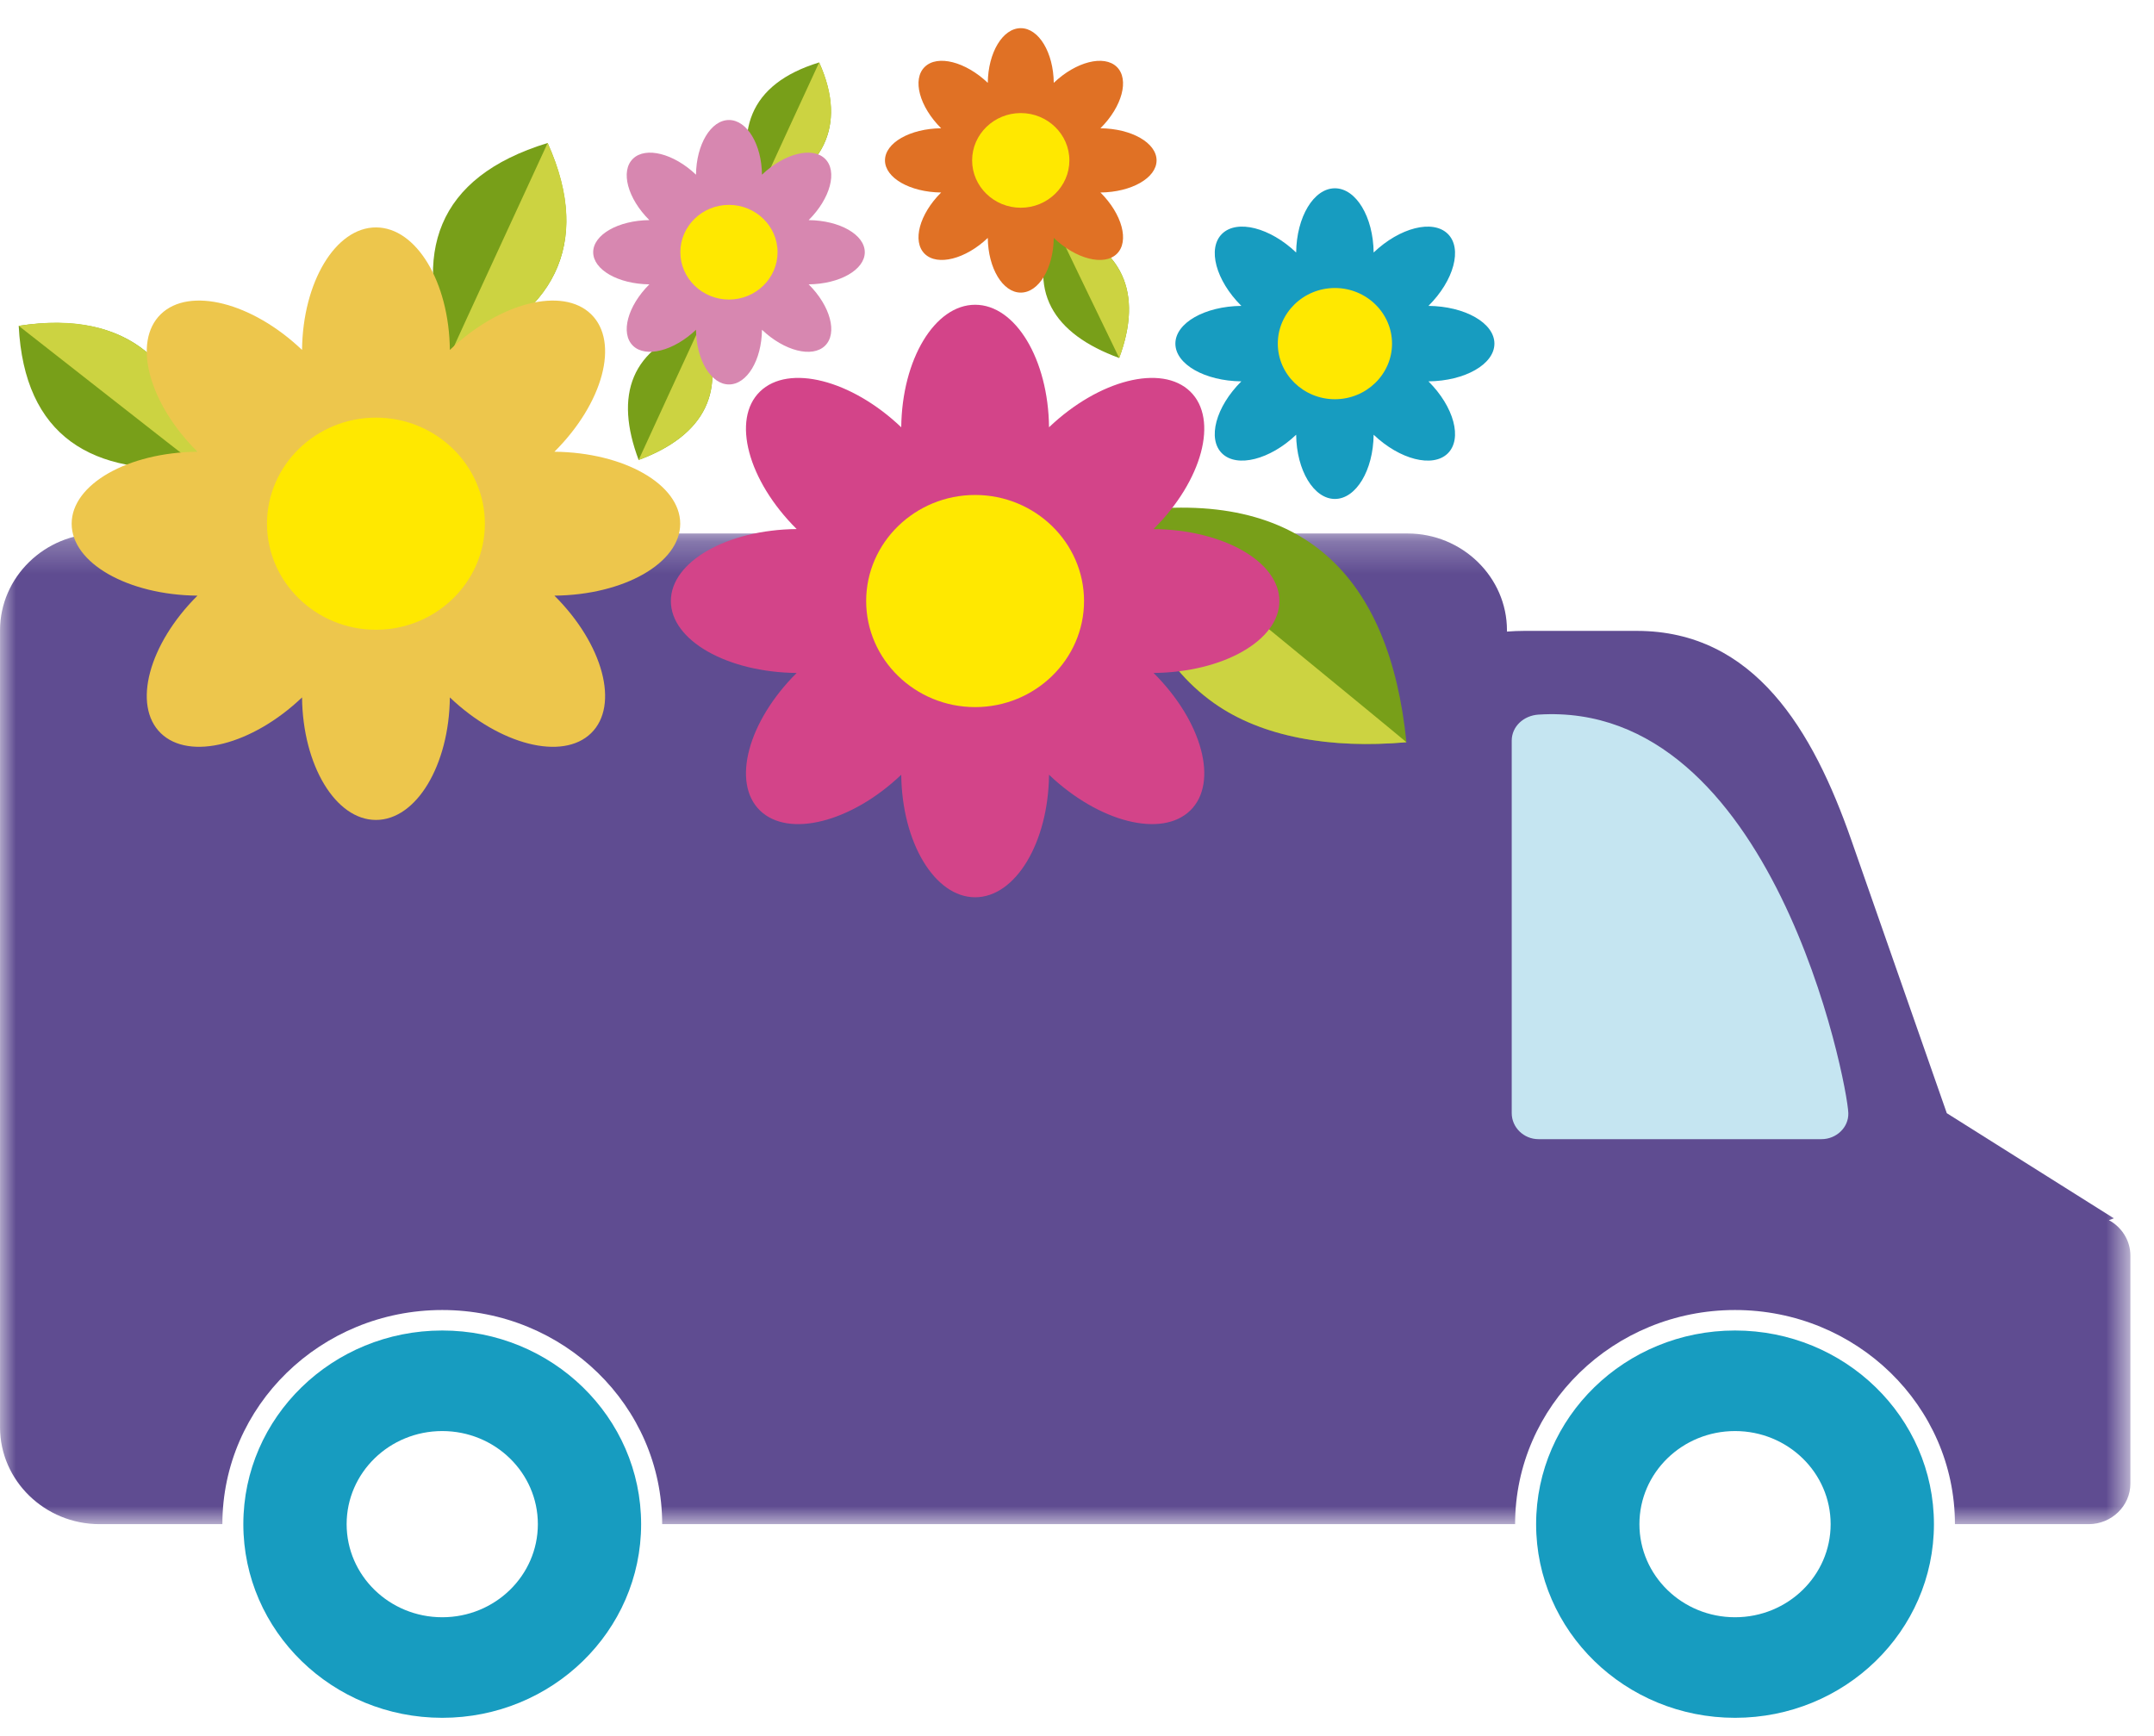 <svg height="54" viewBox="0 0 67 54" width="67" xmlns="http://www.w3.org/2000/svg" xmlns:xlink="http://www.w3.org/1999/xlink"><mask id="a" fill="#fff"><path d="m0 .245h66.266v30.817h-66.266z" fill="#fff" fill-rule="evenodd"/></mask><g fill="none" fill-rule="evenodd" transform="translate(0 .876)"><path d="m3.093.245h40.688c1.701 0 3.093 1.356 3.093 3.012v.04c.18-.014.361-.022.543-.022h3.494c3.668 0 5.488 3.113 6.67 6.495l2.974 8.508 5.197 3.271-.154.057c.398.217.668.631.668 1.104v7.089c0 .695-.584 1.263-1.297 1.263h-4.161c0-3.679-3.063-6.661-6.84-6.661s-6.841 2.983-6.841 6.661h-3.346-1.736-21.448c0-3.679-3.063-6.661-6.84-6.661-3.778 0-6.84 2.983-6.84 6.661h-3.822c-1.701 0-3.094-1.355-3.094-3.012v-24.793c0-1.657 1.392-3.012 3.094-3.012" fill="#5f4c91" mask="url(#a)" transform="translate(0 15.474)"/><path d="m47.856 21.353c7.292-.464 9.607 11.461 9.636 12.396.014.446-.374.811-.833.811h-8.804c-.458 0-.833-.365-.833-.811v-11.585c0-.446.376-.782.833-.811" fill="#c5e5f1"/><path d="m13.756 43.64c-1.643 0-2.974 1.297-2.974 2.896 0 1.599 1.331 2.896 2.974 2.896 1.643 0 2.974-1.297 2.974-2.896 0-1.599-1.331-2.896-2.974-2.896m0-3.128c3.416 0 6.186 2.697 6.186 6.024 0 3.327-2.77 6.024-6.186 6.024-3.417 0-6.187-2.697-6.187-6.024 0-3.327 2.77-6.024 6.187-6.024" fill="#179cc0"/><path d="m53.968 43.64c-1.643 0-2.974 1.297-2.974 2.896 0 1.599 1.331 2.896 2.974 2.896 1.643 0 2.974-1.297 2.974-2.896 0-1.599-1.331-2.896-2.974-2.896m0-3.128c3.416 0 6.187 2.697 6.187 6.024 0 3.327-2.77 6.024-6.187 6.024-3.416 0-6.187-2.697-6.187-6.024 0-3.327 2.77-6.024 6.187-6.024" fill="#179cc0"/><path d="m32.81 6.111c2.151.65 2.746 2.151 2.002 4.149-2.049-.751-2.913-2.084-2.002-4.149" fill="#789f19"/><path d="m32.81 6.111c1.103.323 1.82.89 2.141 1.697.276.691.197 1.558-.138 2.452-.088-.17-1.972-4.088-2.002-4.149" fill="#ccd341"/><path d="m21.791 9.249c.897 2.012.115 3.43-1.926 4.183-.752-2.002-.277-3.509 1.926-4.183" fill="#789f19"/><path d="m21.791 9.249c.467 1.025.493 1.924.074 2.687-.359.654-1.085 1.161-2 1.496.075-.175 1.898-4.121 1.926-4.183" fill="#ccd341"/><path d="m25.48 1.066c.897 2.012.115 3.43-1.926 4.183-.751-2.002-.277-3.51 1.926-4.183" fill="#789f19"/><path d="m25.48 1.066c.467 1.025.493 1.924.074 2.687-.359.654-1.085 1.161-2 1.496.075-.175 1.898-4.122 1.926-4.183" fill="#ccd341"/><path d="m17.034 3.572c1.417 3.179.182 5.419-3.042 6.608-1.187-3.163-.438-5.544 3.042-6.608" fill="#789f19"/><path d="m17.034 3.572c.738 1.619.779 3.04.118 4.245-.567 1.033-1.714 1.834-3.159 2.363.119-.277 2.998-6.511 3.042-6.608" fill="#ccd341"/><path d="m.582 9.26c3.403-.514 5.256 1.16 5.612 4.391-3.333.309-5.439-.957-5.612-4.391" fill="#789f19"/><path d="m.582 9.26c1.738-.277 3.114.033 4.111.931.855.77 1.344 2.012 1.5 3.459-.238-.176-5.529-4.327-5.612-4.391" fill="#ccd341"/><path d="m10.018 14.739c.12.213.185.44.185.676 0 .235-.065.462-.185.675.24.068.451.184.622.351.171.166.29.371.36.605.219-.116.451-.18.694-.18.241 0 .475.063.694.18.07-.234.189-.439.36-.605.171-.167.382-.283.62-.351-.119-.213-.184-.44-.184-.675 0-.236.066-.462.184-.676-.238-.068-.449-.184-.62-.35-.171-.167-.29-.372-.36-.605-.219.117-.453.18-.694.18-.242 0-.476-.063-.694-.18-.07.233-.189.438-.36.605-.17.166-.382.282-.621.35zm-5.017 7.192c-.888-.865-.375-2.77 1.141-4.278-2.168-.022-3.913-1.016-3.913-2.238 0-1.224 1.746-2.217 3.913-2.239-1.517-1.509-2.029-3.413-1.141-4.278.889-.865 2.844-.366 4.394 1.111.022-2.112 1.043-3.811 2.299-3.811 1.256 0 2.276 1.7 2.299 3.811 1.549-1.477 3.505-1.976 4.393-1.111.888.865.376 2.769-1.141 4.278 2.167.022 3.913 1.015 3.913 2.239 0 1.222-1.746 2.217-3.913 2.238 1.517 1.508 2.029 3.413 1.141 4.278-.887.865-2.844.365-4.393-1.112-.023 2.111-1.043 3.811-2.299 3.811-1.256 0-2.277-1.7-2.299-3.811-1.55 1.477-3.505 1.976-4.394 1.112z" fill="#edc64c"/><path d="m11.694 18.714c1.866 0 3.388-1.482 3.388-3.3 0-1.817-1.523-3.299-3.388-3.299-1.866 0-3.389 1.482-3.389 3.299 0 1.818 1.523 3.3 3.389 3.3" fill="#ffe800"/><path d="m31.003 3.811c.054.095.083.197.083.302 0 .105-.029.206-.083.301.108.031.202.082.278.157.077.074.129.165.161.27.098-.052.202-.08.31-.08.108 0 .212.028.31.08.031-.105.084-.196.161-.27.077-.075.17-.126.277-.157-.053-.095-.082-.197-.082-.301 0-.105.029-.206.082-.302-.107-.031-.2-.082-.277-.156-.077-.075-.13-.166-.161-.27-.098.052-.202.08-.31.08-.108 0-.212-.028-.31-.08-.031.104-.084.195-.161.27-.076.074-.17.126-.277.156zm-2.239 3.21c-.396-.386-.167-1.236.51-1.909-.968-.01-1.747-.454-1.747-.999 0-.546.779-.989 1.747-.999-.677-.673-.906-1.523-.51-1.909.396-.387 1.269-.163 1.961.496.01-.943.465-1.701 1.026-1.701.561 0 1.016.759 1.026 1.701.691-.659 1.564-.882 1.961-.496.396.386.167 1.236-.509 1.909.967.01 1.746.453 1.746.999 0 .545-.779.989-1.746.999.677.673.905 1.523.509 1.909-.396.386-1.269.163-1.961-.496-.01.942-.465 1.701-1.026 1.701-.561 0-1.016-.759-1.026-1.701-.691.659-1.565.882-1.961.496z" fill="#e07125"/><path d="m31.751 5.586c.833 0 1.512-.661 1.512-1.473 0-.811-.679-1.472-1.512-1.472-.833 0-1.513.661-1.513 1.472 0 .812.68 1.473 1.513 1.473" fill="#ffe800"/><path d="m21.927 6.668c.054.095.083.197.083.302 0 .105-.029.206-.083.301.107.031.202.082.277.157.077.074.129.165.161.27.098-.052.202-.08.31-.08.108 0 .212.028.309.08.031-.104.084-.196.161-.27.077-.075.171-.126.277-.157-.053-.095-.082-.197-.082-.301 0-.105.029-.206.082-.302-.107-.031-.2-.082-.277-.156-.076-.075-.129-.166-.161-.27-.098.052-.202.08-.309.08-.108 0-.212-.028-.31-.08-.031.104-.084.195-.161.27-.076.074-.17.126-.277.156zm-2.239 3.21c-.396-.386-.167-1.236.51-1.909-.968-.01-1.747-.454-1.747-.999 0-.546.779-.989 1.747-.999-.677-.673-.906-1.523-.51-1.909.397-.386 1.269-.163 1.961.496.01-.943.465-1.701 1.026-1.701.561 0 1.016.759 1.026 1.701.691-.659 1.564-.882 1.961-.496.396.386.168 1.236-.509 1.909.967.01 1.746.453 1.746.999 0 .545-.779.989-1.746.999.677.673.906 1.523.509 1.91-.396.386-1.269.162-1.961-.497-.01.942-.465 1.701-1.026 1.701-.561 0-1.016-.759-1.026-1.701-.691.659-1.564.882-1.961.497z" fill="#d787b0"/><path d="m22.674 8.442c.833 0 1.512-.661 1.512-1.473 0-.811-.679-1.472-1.512-1.472-.833 0-1.512.661-1.512 1.472 0 .811.68 1.473 1.512 1.473" fill="#ffe800"/><path d="m35.017 15.046c.217 5.316 3.457 7.614 8.73 7.167-.522-5.146-3.189-7.953-8.73-7.167" fill="#789f19"/><path d="m35.017 15.046c.088 2.72 1.002 4.71 2.743 5.948 1.491 1.061 3.626 1.425 5.988 1.219-.354-.307-8.603-7.061-8.73-7.167" fill="#ccd341"/><path d="m28.655 17.144c.121.213.185.44.185.676 0 .235-.065.462-.185.675.24.068.451.184.621.351.171.166.29.371.36.605.219-.117.452-.18.695-.18.241 0 .475.063.694.18.069-.234.188-.439.36-.605.171-.167.382-.283.62-.351-.119-.214-.184-.44-.184-.675 0-.236.065-.462.184-.676-.239-.068-.449-.184-.62-.35-.171-.167-.29-.372-.36-.605-.219.117-.453.18-.694.18-.243-0-.476-.063-.695-.18-.07.233-.189.438-.36.605-.17.166-.382.282-.621.35zm-5.016 7.192c-.888-.865-.375-2.77 1.141-4.278-2.168-.022-3.913-1.016-3.913-2.238 0-1.224 1.746-2.217 3.913-2.239-1.517-1.508-2.029-3.413-1.141-4.277.889-.865 2.844-.366 4.394 1.111.022-2.111 1.043-3.811 2.299-3.811 1.256 0 2.276 1.7 2.298 3.811 1.549-1.477 3.505-1.976 4.393-1.111.888.864.375 2.77-1.141 4.277 2.168.022 3.913 1.015 3.913 2.239 0 1.223-1.745 2.217-3.913 2.238 1.517 1.508 2.029 3.413 1.141 4.278-.888.864-2.844.364-4.393-1.112-.022 2.111-1.043 3.811-2.298 3.811-1.256 0-2.277-1.7-2.299-3.811-1.55 1.477-3.505 1.976-4.394 1.112z" fill="#d34489"/><path d="m30.331 21.12c1.866 0 3.388-1.482 3.388-3.3 0-1.817-1.523-3.299-3.388-3.299-1.867 0-3.389 1.482-3.389 3.299 0 1.818 1.522 3.3 3.389 3.3" fill="#ffe800"/><path d="m40.644 9.459c.063.112.097.231.097.355 0 .123-.034.242-.097.354.126.036.237.097.326.185.09.087.152.194.189.317.115-.061.237-.094.364-.094.127 0 .249.033.364.094.037-.123.099-.23.189-.317.09-.088.2-.149.325-.185-.062-.112-.096-.231-.096-.354 0-.124.035-.242.096-.355-.125-.036-.236-.097-.325-.184-.09-.088-.152-.195-.189-.318-.115.062-.237.095-.364.095-.127 0-.249-.033-.364-.095-.037.123-.099.23-.189.318-.089.087-.2.148-.326.184zm-2.631 3.771c-.465-.453-.197-1.452.599-2.243-1.137-.012-2.052-.532-2.052-1.174 0-.642.915-1.162 2.052-1.174-.795-.79-1.064-1.789-.599-2.243.466-.454 1.492-.192 2.304.583.012-1.107.547-1.998 1.205-1.998s1.194.891 1.205 1.998c.812-.775 1.838-1.036 2.304-.583.465.453.197 1.452-.599 2.243 1.136.012 2.052.532 2.052 1.174 0 .641-.916 1.162-2.052 1.174.795.791 1.064 1.789.599 2.243-.466.454-1.491.191-2.304-.583-.012 1.107-.547 1.998-1.205 1.998s-1.194-.892-1.205-1.998c-.812.774-1.838 1.036-2.304.583z" fill="#179cc0"/><path d="m41.522 11.543c.978 0 1.777-.777 1.777-1.73 0-.953-.799-1.73-1.777-1.73-.979 0-1.776.777-1.776 1.73 0 .953.798 1.73 1.776 1.73" fill="#ffe800"/></g></svg>